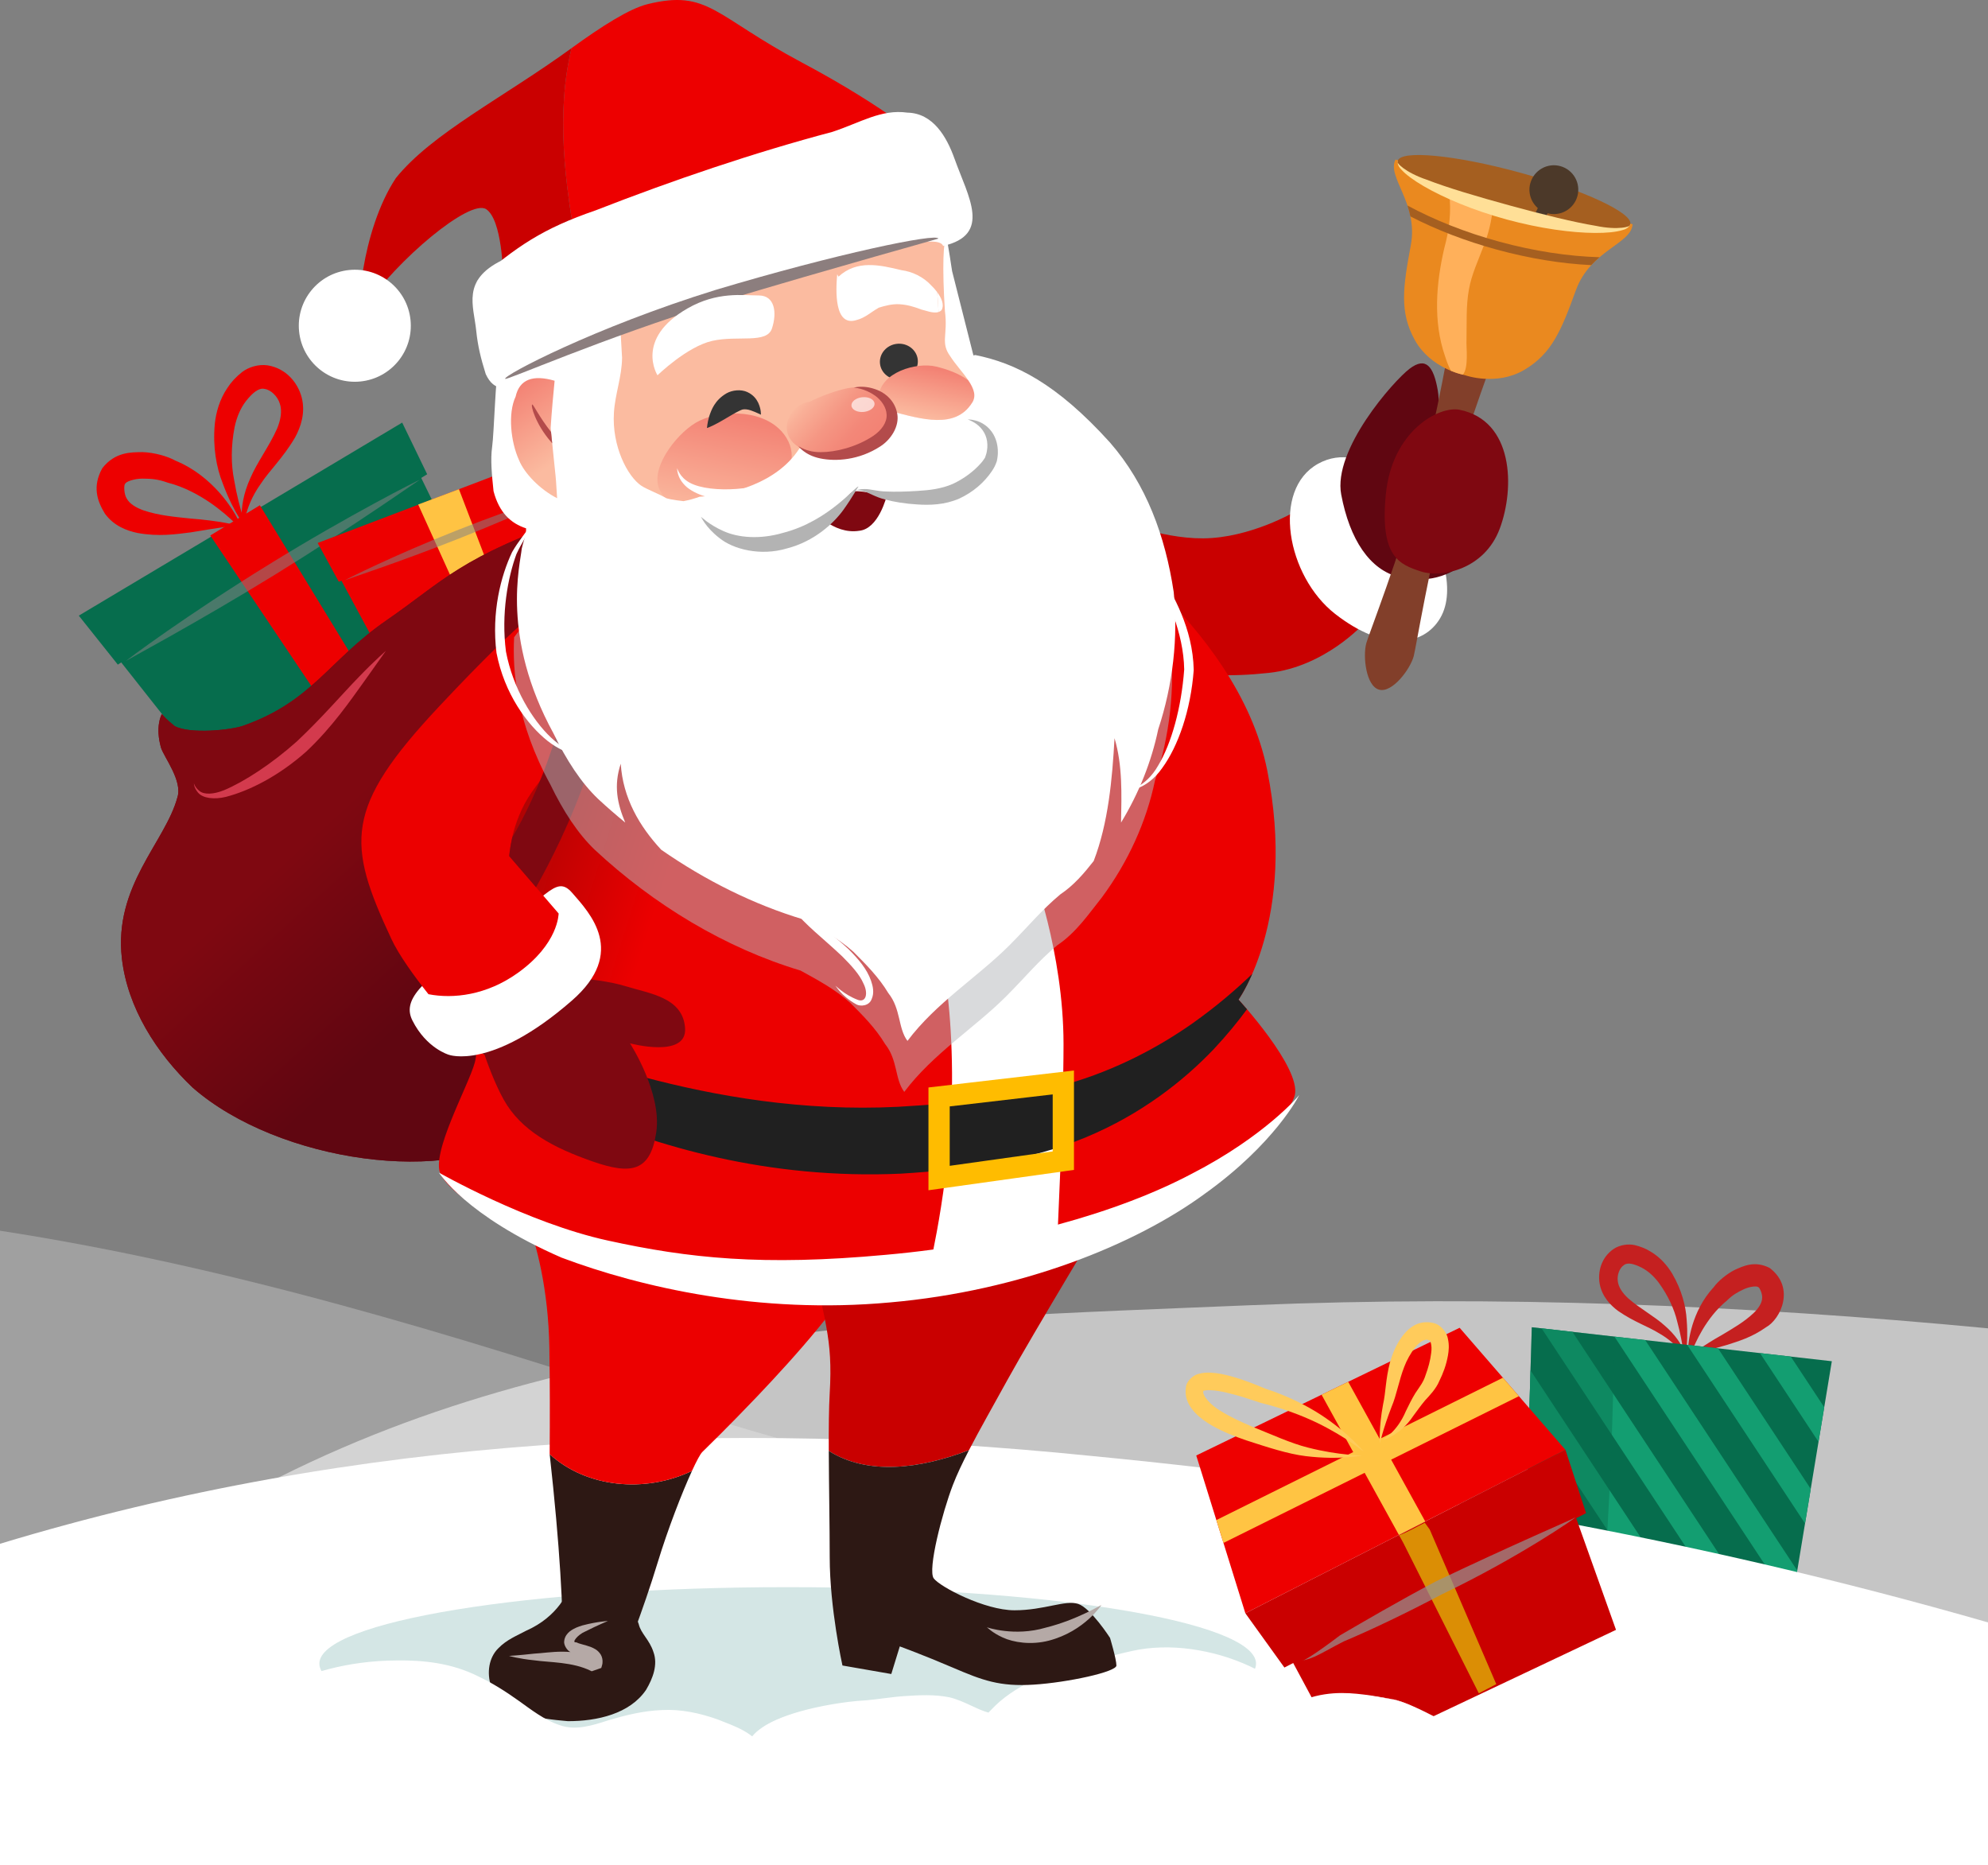 <?xml version="1.0" encoding="UTF-8"?><svg xmlns="http://www.w3.org/2000/svg" xmlns:xlink="http://www.w3.org/1999/xlink" viewBox="0 0 1200 1125.78"><rect x="0" y="0" width="1200" height="1125.78" fill="#808080" stroke="none"/><defs><linearGradient id="linear-gradient" x1="234.05" y1="462.07" x2="316.05" y2="552.07" gradientUnits="userSpaceOnUse"><stop offset="0" stop-color="#7f0811"/><stop offset="1" stop-color="#600611"/></linearGradient><linearGradient id="linear-gradient-2" x1="292.26" y1="515.02" x2="396.1" y2="547.71" gradientUnits="userSpaceOnUse"><stop offset="0" stop-color="#a70404"/><stop offset="1" stop-color="#ec0000"/></linearGradient><linearGradient id="New_Gradient_Swatch_2" x1="815.56" y1="44.25" x2="834.11" y2="-16.7" gradientTransform="translate(-384.67 353.76) rotate(-5.88)" gradientUnits="userSpaceOnUse"><stop offset="0" stop-color="#fbbba0"/><stop offset="1" stop-color="#f38274"/></linearGradient><linearGradient id="New_Gradient_Swatch_2-2" x1="946.72" y1="-4.1" x2="955.76" y2="-33.8" xlink:href="#New_Gradient_Swatch_2"/><linearGradient id="New_Gradient_Swatch_2-3" x1="944.41" y1="18" x2="958.27" y2="-27.55" xlink:href="#New_Gradient_Swatch_2"/><linearGradient id="linear-gradient-3" x1="873.46" y1="-35.11" x2="913.1" y2="8.31" gradientTransform="translate(-384.67 353.76) rotate(-5.88)" gradientUnits="userSpaceOnUse"><stop offset=".17" stop-color="#fbbba0"/><stop offset=".27" stop-color="#f9af97"/><stop offset=".55" stop-color="#f59683"/><stop offset=".8" stop-color="#f38778"/><stop offset="1" stop-color="#f38274"/></linearGradient><linearGradient id="New_Gradient_Swatch_2-4" x1="727.83" y1="-2.71" x2="703.72" y2="-47.91" xlink:href="#New_Gradient_Swatch_2"/></defs><g isolation="isolate"><g id="Layer_1"><path d="M1081.59,1058.69c-13.85-7.08-27.85-13.6-42.12-19.22,13.5,7.81,26.21,16.08,42.12,19.22Z" fill="#8ad0ce"/><path d="M1092.97,1063.74c-1,0-3-4-4-4-2.54-.22-4.99-.58-7.38-1.05,9.65,4.93,19.22,10.14,28.74,15.49-.12-.15-.25-.29-.37-.43-4-5-11-7-17-10Z" fill="#8ad0ce"/><path d="M1110.33,1074.18c-9.53-5.35-19.1-10.56-28.74-15.49-15.91-3.14-28.61-11.41-42.12-19.22-18.96-7.46-38.39-13.32-58.51-16.73,20.12,3.41,39.54,9.27,58.51,16.73-2.79-1.61-5.61-3.21-8.51-4.73-7-3-14-6-22-6v-4c-12.66-2.03-24.8-2.26-36.82-2.64,20.3,7.92,40.56,16.1,60.82,24.64-20.26-8.54-40.52-16.72-60.82-24.64-11.72-.37-23.33-.89-35.18-3.36,11.85,2.47,23.45,2.99,35.18,3.36-62.87-24.51-126.17-46.44-191.18-68.36-124-41-248-64-372-104-135.75-44.43-269.48-85.45-408.97-106.96v383h1192.31c-6.05-5.42-12.82-8.3-18.35-13.04-20.85-14.89-46.63-17.97-63.63-38.57Z" fill="#fff" opacity=".25"/><path d="M1200,1123.64c-18.17-8.71-36.21-18.15-54.03-28.9-11.86-6.93-23.71-13.87-35.63-20.57,17.01,20.6,42.78,23.67,63.63,38.57,5.53,4.74,12.29,7.61,18.35,13.04h7.69v-2.14Z" fill="#8ad0ce"/><path d="M754.97,787.74c-210.71,8.82-429.1,11.89-622.23,123.09.08-.03.16-.06.23-.09-.08.03-.16.06-.23.09-3.93,2.26-7.86,4.56-11.77,6.91-1,0,0,3,0,5,0-2-1-5,0-5,3.91-2.35,7.84-4.65,11.77-6.91-45.79,17.36-89.89,38.33-132.73,61.74v153.21h1200v-324.08c-147.8-14.11-296.26-20.09-445.03-13.96Z" fill="#fff" opacity=".54"/><path d="M1018.79,822.71c.24.07-1.41-8.91,2.82-23.05,2.18-6.96,5.85-15.28,12.9-22.9,2.46-3.41,7.6-7.8,12.57-10.32,5.12-2.3,12.12-5.79,21.12-1.19,15.7,11.93,6.62,30.95-2.2,35.81-8.63,6.13-16.86,8.49-23.61,10.66-13.62,3.77-21.81,6.19-21.79,6.44-.21-.16,6.88-5.8,19.08-12.63,5.88-3.55,13.24-7.68,18.99-13.2,2.82-2.75,4.8-5.85,4.96-8.53.46-2.5-1.54-6.97-2.32-6.94-.67-.83-4.98-.47-8.65,1.22-4.04,1.9-6.79,3.42-10.38,6.98-6.33,5.15-11.06,11.57-14.5,17.29-6.88,11.61-8.82,20.45-9,20.35Z" fill="#c52020"/><path d="M1018.89,821.86c-.23.31-4.2-9.65-17.49-17.2-6.48-4.05-15.12-6.84-24.67-13.45-4.56-3.39-9.67-8.61-11.11-16.27-1.31-7.25.85-16.02,8.45-21.19,3.81-2.48,8.71-3.14,12.7-2.28,3.99,1.01,6.73,2.14,9.7,3.99,5.79,3.45,10.03,8.43,12.96,13.33,5.68,9.72,8.22,19.62,8.68,27.81,1.32,16.2-1.47,25.93-1.46,25.87.01.02-.18-9.94-4.25-24.88-1.75-7.41-5.45-15.59-11.12-23.4-2.82-3.73-6.22-6.98-10.32-9.11-4.52-2.27-8.46-3.35-10.66-1.59-2.6,1.62-4.31,5.92-3.77,9.69.38,3.68,2.96,7.38,6.34,10.46,6.99,6.12,15.82,10.83,21.9,16.34,12.94,11.08,13.81,22.33,14.09,21.88Z" fill="#c52020"/><polygon points="924.63 801.05 920.02 954.31 1080.5 974.32 1105.73 821.56 924.63 801.05" fill="#066d4d"/><path d="M921.32,910.95l31.29,47.42,18.76,2.34-49.3-74.71-.75,24.95ZM1080.96,818.76l-18.6-2.11,35.34,53.55,3.45-20.86-20.18-30.58ZM930.55,801.72l110.66,167.7,18.76,2.34-110.82-167.94-18.6-2.11ZM923.09,852.03l73.82,111.87,18.75,2.34-91.82-139.15-.75,24.95ZM974.49,806.69l106.94,162.06,3.45-20.86-91.78-139.09-18.6-2.11ZM1018.42,811.67l71.14,107.8,3.45-20.86-55.98-84.83-18.6-2.11Z" fill="#139e71"/><g mix-blend-mode="multiply" opacity=".43"><path d="M924.63,801.05l-4.61,153.26,47.81,5.96c3.64-51.02,6.12-102.18,6.35-153.61l-49.55-5.61Z" fill="#066d4d"/></g><path d="M658.97,878.74c-222.52-22.55-443.12-12.41-658.97,52.99v194.05h1200v-146.59c-175.87-50.61-357.06-82.73-541.03-100.45Z" fill="#fff"/><path d="M446.97,1064.74c-2-30,34-52,58-62,10-4,22-8,32-10,14-6,30-4,46-6,16-4,32,2,50,6,14,2,28,4,42,10,26,10,62,18,80,44-8,4-20,2-28,2-14,0-28,2-42,2-34,4-68,10-104,12-24,2-48,4-74,4-10,0-18,0-28-2-10,0-22,2-32,0l4-4-4,4Z" fill="#fff"/><path d="M450.97,1060.74s-.41.42-1.22,1.24c-.4.41-.9.92-1.5,1.53-.5.66-1.96,1.42-.12,1.34,4.41.78,11.04.78,19.52.15,8.55-1.6,18.9,1.07,30.89,1.2,12.07.05,25.82-.27,40.98-1.2,30.32-2.2,66.49-4.51,106.25-10.39,19.78-3.02,41.04-5.7,62.82-6.47,10.82-1.1,22.41-.77,33.42-.4,2.75-.08,5.53-.21,8.11-.91,1.36-.2,2.52-.82,3.76-1.26l.23-.09.12-.04c.55-1.96-.6,2.63-.53,2.11l-.32-.41-.64-.83-1.28-1.66c-3.47-4.37-7.51-8.38-12.09-11.77-18.37-13.84-40.69-19.8-61.17-27.38-10.2-4.25-20.2-7.32-30.59-9.08-10.31-1.51-20.75-3.36-30.32-6.16-9.69-2.41-19.34-4.38-28.62-3.35-9.32,1.93-18.82,1.77-27.65,2.28-9,.31-17.18,1.7-25.16,4.74-8.08,1.64-15.64,4.15-22.82,6.56-28.54,10.12-49.17,25.37-58.61,39.49-9.61,14.44-6.94,25.11-7.47,24.78.54.33-2.37-10.3,7.08-25.04,9.29-14.41,29.84-30.08,58.49-40.64,7.2-2.51,14.77-5.13,22.96-6.89,7.51-3.02,16.52-4.7,25.41-5.05,8.98-.61,18.14-.51,27.51-2.53,9.77-1.15,19.72.83,29.48,3.18,9.81,2.77,19.66,4.44,30.21,5.93,10.41,1.68,21.08,4.92,31.1,9.07,20.34,7.47,42.94,13.38,62,27.7,4.74,3.52,8.98,7.71,12.62,12.3l1.34,1.75.67.87.33.44c.18-.43-1.04,4.2-.6,2.26l-.13.05-.27.11c-1.44.53-2.85,1.23-4.33,1.45-2.93.77-5.87.89-8.76.98-11.56-.39-22.27-.74-33.29.3-22.02.71-42.63,3.22-62.67,6.12-39.9,5.61-76.15,7.55-106.51,9.38-15.21.75-28.99.88-41.08.65-12.21-.32-22.29-3.14-30.84-1.68-8.49.49-15.15.38-19.57-.49-1.83.08-.47-1.03.09-1.52.61-.6,1.12-1.1,1.53-1.5.82-.8,1.24-1.22,1.24-1.22Z" fill="#fff"/><path d="M758.17,1004.07c0,25.49-126.57,46.15-282.7,46.15s-282.7-20.67-282.7-46.15,126.57-46.16,282.7-46.16,282.7,20.66,282.7,46.16Z" fill="#62a5a2" opacity=".27"/><path d="M450.97,1058.74c-4-24,60-32,74-32,14-2,32-4,46-2,10,2,18,8,26,10,22-24,52-28,82-36s66,0,92,18c10,8,14,20,2,30-18,16-50,14-72,16-56,2-112,0-168,0-38,0-78-2-116-6l34,2Z" fill="#fff"/><path d="M416.97,1056.74c0-.36,41.41,5.02,108.68,5.15,33.63-.13,73.7.47,118.15.45,22.22-.14,45.57-.17,69.67-1.85,12.06-.66,24.38-1.21,36.33-4.15,11.29-2.93,24.7-8.77,28.64-20.05,1.51-5.68-1.35-11.65-5.6-15.84-4.1-4.13-10.06-7.12-15.35-10.01-10.96-5.67-22.66-9.54-34.43-11.6-11.75-2.12-23.67-2.41-34.99-.59-11.18,2.03-22.37,5.37-33.1,7.85-21.4,5.22-41.67,13.03-55.3,27.37l-1.29,1.29-.64.65c-2.27.57-1.15,0-1.89.05-1.21-.37-2.42-.73-3.55-1.23-2.32-.88-4.49-1.97-6.65-2.98-4.3-2.06-8.51-4-12.86-5.12-8.73-1.86-17.72-1.47-26.02-1.03-8.4.42-16.21,1.77-23.88,2.32-7.52.31-14.62,1.22-21.2,2.26-13.15,2.13-24.33,5.08-32.97,8.76-8.61,3.62-14.63,8.41-16.66,12.99-2.13,4.56-.85,7.41-1.1,7.33.26.07-1.09-2.74.98-7.39,1.97-4.66,7.98-9.59,16.59-13.36,8.63-3.83,19.82-6.95,33-9.27,6.6-1.13,13.69-2.14,21.31-2.54,7.41-.62,15.43-2.08,23.83-2.59,8.42-.52,17.29-1.06,26.56.8,4.56,1.13,8.92,3.1,13.24,5.11,2.17.99,4.32,2.05,6.55,2.87,1.1.48,2.24.79,3.37,1.13-.16.21,1.57-.09-.15.52l.65-.67,1.31-1.34c13.86-14.85,34.67-23.01,56.13-28.38,10.91-2.59,21.6-5.88,33.3-8.09,11.65-1.92,23.87-1.67,35.92.46,12.06,2.08,24.04,6,35.29,11.79,5.59,3.09,11.2,5.72,16.13,10.55,4.63,4.54,8.23,11.57,6.37,18.68-5.07,13.71-19.03,18.87-30.83,22.18-12.37,3.02-24.84,3.52-36.9,4.14-24.19,1.6-47.58,1.51-69.82,1.51-44.5-.26-84.52-1.24-118.16-1.48-67.35-.88-108.66-7.02-108.67-6.65Z" fill="#fff"/><polygon points="881.06 801.37 944.95 875.06 751.72 973.66 722.08 878.44 881.06 801.37" fill="#e00"/><polygon points="944.95 875.06 957.39 913.24 775.29 1006.42 751.72 973.66 944.95 875.06" fill="#ca0000"/><polygon points="769.94 983.86 811.51 1061.26 975.46 983.68 942.36 890.91 769.94 983.86" fill="#ca0000"/><polygon points="738.51 931.22 916.84 842.65 907.19 831.51 734.21 917.42 738.51 931.22" fill="#ffc443"/><polygon points="844.4 926.37 860.3 918.25 813.81 833.98 797.73 841.77 844.4 926.37" fill="#ffc443"/><path d="M846.95,930.92l.33.66-.18-.32,45.55,90.71,10.54-5.51-39.96-92.84-.15-.34-.18-.32-2.85-3.92c-5.4,2.62-9.97,5.47-15.53,7.53l2.58,4.68-.15-.34Z" fill="#db8e05"/><polygon points="846.95 930.92 847.1 931.25 847.28 931.58 846.95 930.92" fill="#ffc443"/><g mix-blend-mode="multiply" opacity=".7"><path d="M950.95,915.81c.28.25-34.42,24.31-80.77,46.5-22.21,11.79-44.09,22.07-59.2,28.41-7.34,3.74-13.32,7.36-17.7,9.23-4.41,1.94-7.09,2.16-7.05,2.24.41.49,8.95-4.78,22.61-15.19,15-8.72,34.33-20.07,57.5-32.37,46.41-22.22,84.67-38.45,84.61-38.82Z" fill="#949494"/></g><path d="M823.33,876.16c-.12.23-9.99-8.54-28.48-17.52-9.39-4.48-20.29-8.62-33.99-12-6.61-2.21-13.24-4.45-20.22-6.06-3.44-.81-7.01-1.48-10.2-1.55-1.59-.08-3.02.12-3.87.36-.59.59-.31-.25-.21.05-.82,2.88,4.72,8.88,10.53,12.17,5.89,3.69,12.34,6.6,18.55,9.25,12.69,5.15,23.91,10.24,33.74,12.73,19.83,5.08,33.13,4.64,33.03,4.99.01-.39-12.82,2.84-34.08.25-10.73-1.31-22.73-5.27-35.9-9.53-6.64-2.29-13.62-4.91-20.62-8.91-3.49-2.02-7.01-4.38-10.26-7.77-3.08-3.41-6.51-8.17-5.52-15.14.21-3.98,4.45-7.4,7.3-8.19,2.93-.87,5.43-.94,7.7-.83,4.56.23,8.5,1.16,12.31,2.2,7.57,2.06,14.52,4.88,20.8,7.51,12.83,4.12,24.77,10.09,33.52,15.82,17.85,11.74,25.69,22.41,25.85,22.18Z" fill="#ffcb5b"/><path d="M834.46,869.07c-.13-.07,8.62-4.21,14.19-17.48,1.59-3.22,3.31-6.89,5.67-10.73,2.84-4.29,4.85-6.59,6.22-11.01,1.55-4.14,2.83-8.78,3.35-13.26.71-4.83-.61-8.22-1.48-7.76-4.91-2.06-11.91,8.4-14.8,16.16-3.1,7.91-4.71,17.37-7.57,23.95-5.24,13.52-7.12,22.24-7.14,22.29,0,.08-.75-9.22,1.96-23.64,1.65-7.24,1.47-15.17,4.21-25.53,1.49-4.92,3.42-10.02,6.95-14.98,1.79-2.45,3.96-4.95,7.21-6.9,3.39-2.05,7.69-2.75,11.89-1.71,4.85,1,8.45,6.1,8.91,9.72.81,3.77.49,6.93,0,9.84-1.03,5.83-2.94,10.83-5.22,15.45-1.93,4.74-6.25,9.19-8.55,11.66-2.6,3.09-4.85,6.3-7.05,9.25-8.6,12.92-19.18,14.74-18.75,14.68Z" fill="#ffcb5b"/><path d="M840.25,1025.51c-12.82-2.09-25.64-4.19-39.08-2.47-31.78,6.55-51.98,24.12-72.19,40.39l103.73,11.72,63.83-23.49c-12.5-3.34-43.47-24.06-56.29-26.15Z" fill="#fff"/><path d="M840.25,1025.51s5.03.72,13.29,4.55c8.32,3.6,19.78,10.09,34.31,17.01,1.83.82,3.71,1.66,5.65,2.37.96.41,1.96.65,2.95.97l.37.11c-.07-1.99.16,2.73.11,2.25l-.05.02-.09.04-.19.07-.76.29-1.54.59c-4.12,1.58-8.41,3.23-12.85,4.93-8.88,3.4-18.38,7.01-28.39,10.8-5,1.89-10.13,3.83-15.37,5.8l-3.95,1.48c-3.09.41-3.29-.14-5.08-.17l-8.6-.92c-11.57-1.25-23.55-2.57-35.82-3.96-12.27-1.39-24.24-2.77-35.8-4.13-5.78-.68-11.46-1.36-17.02-2.02l-2.08-.25-.52-.06c.82,2.91-1.2-3.97-.96-3.28l.05-.04.1-.08.2-.16.81-.65,3.23-2.57,6.38-5.04c16.73-13.43,33.9-23.39,49.61-28.01,15.57-5.54,29.39-3.4,38.16-2.32,8.96,1.37,13.85,2.43,13.85,2.4,0,.03-4.95-.77-13.93-1.76-8.94-.69-22.28-2.3-37.44,3.63-15.29,5.04-31.72,15.14-48.09,28.77l-6.28,5.13-3.2,2.62-.8.66-.2.17-.1.08-.05.04c.17.73-1.8-6.15-.93-3.23l.52.05,2.08.22c5.57.59,11.25,1.2,17.04,1.82,11.57,1.25,23.55,2.57,35.82,3.96,12.27,1.39,24.24,2.77,35.8,4.13l8.59,1.02c1.02.14,3.71.41,3.35.43l3.97-1.43c5.27-1.9,10.43-3.75,15.46-5.55,10.07-3.6,19.65-7.01,28.62-10.18,4.48-1.59,8.82-3.12,12.98-4.58l1.55-.55.77-.27.19-.07.1-.03.05-.02c0-.49.21,4.21.1,2.21l-.4-.13c-1.06-.37-2.14-.68-3.12-1.13-2.01-.8-3.89-1.72-5.72-2.61-14.46-7.46-25.56-14.34-33.7-18.28-8.05-4.16-13.02-5.13-13.01-5.13Z" fill="#fff"/></g><g id="Layer_2"><polygon points="52.77 373.98 153.6 501.62 310.87 404.51 241.18 261.62 52.77 373.98" fill="#066d4d"/><path d="M257.85,286.23l-15.08-31.18-195.21,116.51,23.56,29.56c61.29-39.61,124.63-76.29,186.73-114.89Z" fill="#066d4d"/><polygon points="243.37 446.64 219.4 460.93 126.93 323.18 156.86 304.94 243.37 446.64" fill="#ed0000"/><g mix-blend-mode="multiply" opacity=".54"><path d="M253.4,289.54c-.11-.15-38.21,26.92-87.16,57.14-48.99,30.15-90.36,51.93-90.15,52.28-.24-.32,37.37-28.21,86.39-58.38,48.98-30.24,90.84-51.21,90.92-51.04Z" fill="#838383"/></g><path d="M147.27,321.35c-.15.21-6.94-8.71-20.73-18.18-6.86-4.63-15.52-9.38-25.32-11.87-5.9-2.13-9.79-2.41-15.31-2.43-5,.01-10.03,1.86-10.35,3.14-.89.38-.81,6.44,1.02,9.01,1.58,2.93,5.42,5.37,10.03,7,9.35,3.21,19.77,4.01,28.24,4.93,17.28,1.31,28.2,3.95,28.04,4.24-.11-.29-10.58,1.26-27.86,4.13-8.73,1.08-19.2,2.72-32.1.33-6.24-1.33-14.17-4.11-19.64-11.7-4.66-7.6-7.65-16.37-1.52-27.4,7.72-9.87,17.4-9.6,24.36-9.68,6.91.23,14.97,2.48,19.52,5.04,11.91,4.89,20.36,12.32,26.45,19.01,12.12,13.7,14.96,24.65,15.19,24.44Z" fill="#ed0000"/><path d="M146.72,320.44c.55.36-4.33-12.74,4.43-31.94,3.97-9.36,11.44-19.26,16.1-29.79,2.19-5.22,3.15-10.73,1.67-15.06-1.36-4.51-5.52-8.46-9.29-8.93-3.39-.83-7.26,2.43-11.15,7.34-3.5,4.54-5.63,9.96-6.85,15.62-2.3,11.73-2.19,22.85-.29,32.1,3.23,18.92,8.2,30.21,8.2,30.18.05.06-8.16-9.43-15.13-28.32-3.75-9.45-6.07-21.9-4.75-35.79.74-7.04,2.92-14.84,7.62-21.74,2.37-3.63,4.86-6.33,8.82-9.55,4.04-3.04,9.89-4.86,15.47-4.06,11.24,1.85,18.24,10.58,20.55,19.41,2.38,9.36-.63,17.89-4,24.08-7.28,12.41-15.54,20.05-20.71,27.98-11,15.41-10.27,28.69-10.69,28.45Z" fill="#ed0000"/><polygon points="195.09 330.03 249.49 431 370.58 382.8 339.67 275.05 195.09 330.03" fill="#ed0000"/><path d="M348.23,294.18l-6.66-23.5-149.81,57.03,12.74,23.41c47.4-20.01,95.88-37.74,143.72-56.95Z" fill="#ed0000"/><polygon points="300.54 410.68 318.44 403.55 277.03 295.23 252.42 304.5 300.54 410.68" fill="#ffc343"/><g mix-blend-mode="multiply" opacity=".54"><path d="M344.74,295.94c-.06-.12-29.83,14.02-67.52,29.02-37.71,14.95-69.1,25.01-69,25.28-.12-.25,29.4-15.02,67.13-29.98,37.71-15.01,69.35-24.45,69.39-24.32Z" fill="#838383"/></g><path d="M397.23,329.24c-2.25-9-5.52-16.55-9.61-22.87-10.7,2.27-28.98-.52-38.77,4.89-71.7,25.12-80.66,39.06-115.5,63.09-34.95,24.11-44.62,48.8-86.42,63.63-7.29,2.59-31.96,5.26-41.46.26-2-1.75-4.25-3.25-7.75-7.25-.59.89-4,8-.54,20.26,1.79,5.74,13.18,20.1,9.88,30.07-7.34,27.07-38.55,53.27-33.47,97.27,3.41,29.53,20.75,56.96,42.75,77.86,52.05,45.44,156.91,59.21,198.15,27.03,23.75-19.72,15.18-44.19,29.08-70.45,16.76-33.24-1.77-82.82,12.94-115.64,24.11-49.65,54.35-111.19,40.73-168.15Z" fill="#7f0811"/><path d="M397.23,329.24c-2.25-9-5.52-16.55-9.61-22.87-10.7,2.27-28.98-.52-38.77,4.89-71.7,25.12-80.66,39.06-115.5,63.09-34.95,24.11-44.62,48.8-86.42,63.63-7.29,2.59-31.96,5.26-41.46.26-2-1.75-4.25-3.25-7.75-7.25-.59.89-4,8-.54,20.26,1.79,5.74,13.18,20.1,9.88,30.07-7.34,27.07-38.55,53.27-33.47,97.27,3.41,29.53,20.75,56.96,42.75,77.86,52.05,45.44,156.91,59.21,198.15,27.03,23.75-19.72,15.18-44.19,29.08-70.45,16.76-33.24-1.77-82.82,12.94-115.64,24.11-49.65,54.35-111.19,40.73-168.15Z" fill="url(#linear-gradient)"/><path d="M232.97,392.74s-5.05,7.07-13.12,18.47c-8.16,11.29-19.09,27.45-35.04,42.44-16.62,14.72-34.24,23.61-48.43,27.29-6.99,1.72-13.97.9-16.84-2.56-2.74-3.26-2.39-5.74-2.58-5.64.13-.14.53,2.39,3.46,4.67,2.94,2.33,8.58,2.01,14.77-.47,12.23-5.13,28.77-15.89,43.96-29.43,15.15-14.22,27.68-28.93,37.49-38.96,9.73-10.13,16.38-15.77,16.34-15.81Z" fill="#d33a4d"/><path d="M671.35,312.83s28.4,12.25,54.85,12.09c28.58-.17,55.59-16.18,55.59-16.18l41.53,67.53s-23.42,26.15-57.32,29.83c-46.6,5.06-74.14-3.57-99.08-22.5-27.95-21.21,4.43-70.78,4.43-70.78Z" fill="#c90000"/><path d="M851.87,300.48s-27.98-36.25-56.25-20.59c-28.26,15.67-18.94,67.82,10.32,90.65,29.26,22.82,53.39,19.56,63.41,2.49,10.03-17.07,1.11-46.14-17.49-72.55Z" fill="#fff"/><path d="M864.21,267.11s6.18-17.16,3.64-31.65c-2.54-14.49-7.2-20.37-17-12.91-9.8,7.46-46.38,48.89-41.26,75.95,5.12,27.05,17.17,45.61,35.34,49.9,18.17,4.28,34.67-2.05,43.6-13.38,8.93-11.33.96-79.8-7.71-79.05-8.67.75-16.62,11.14-16.62,11.14Z" fill="#600611"/><path d="M824.72,388.23c-2.16,7.91-.17,25.85,7.74,28.01,7.91,2.16,18.73-12.28,20.89-20.19,1.23-4.51,10-57.68,20.96-97.83,10.96-40.16,30.41-90.42,31.63-94.92,2.16-7.91-2.5-16.06-10.41-18.22-7.91-2.16-16.07,2.5-18.23,10.41-1.23,4.51-9.82,56.98-20.96,97.83-11.15,40.86-30.41,90.42-31.63,94.92Z" fill="#823f2a"/><path d="M851.6,147.95c-4.7,25.31-6.99,40.38,2.46,57.35,9.44,16.98,28.88,20.8,28.88,20.8l1.63.44s18.68,6.57,35.43-3.25c16.76-9.83,22.45-23.96,31.25-48.15,8.8-24.19,33.5-27.89,34.2-39.78l-143.1-39.05c-5.43,10.6,13.96,26.33,9.25,51.64Z" fill="#ea891f"/><path d="M843.72,97.06c1.82-6.68,34.72-3.53,73.48,7.05,38.77,10.58,68.71,24.57,66.88,31.25-1.83,6.68-34.72,3.52-73.49-7.05-38.76-10.58-68.71-24.57-66.88-31.25Z" fill="#a55f20"/><path d="M923.73,110.6c2.15-7.85,10.25-12.48,18.1-10.34,7.85,2.14,12.48,10.25,10.34,18.1-2.14,7.85-10.25,12.48-18.11,10.34-7.85-2.14-12.48-10.25-10.34-18.1Z" fill="#4c3929"/><path d="M886.68,174.66c1.61-9.09,5.65-17.53,8.88-26.18,3.05-7.7,4.78-15.28,5.57-22.87-9.66-2.88-18.6-5.93-26.41-8.97,0,.05.02.1.02.15,1.39,10.78.15,21.71-2.94,33-4.92,21.19-6.83,44.08.43,65.13.51,1.53,1.79,5.76,3.65,8.91,4.13,1.7,7.06,2.28,7.06,2.28l.08.02c3.67-4.3,1.93-16.76,2.19-20.67.22-10.34-.36-20.9,1.47-30.8Z" fill="#ffb05a"/><path d="M903.62,150.68c19.49,5.32,38.86,8.45,56.92,9.34,1.61-1.74,3.29-3.32,4.98-4.77-18.61-.54-39.3-3.6-60.59-9.41-20.61-5.62-39.41-13.19-55.39-21.82.7,2.1,1.33,4.3,1.8,6.6,15.65,8.07,33.39,14.91,52.27,20.06Z" fill="#a55f20"/><path d="M932,133.54l7.21-16.11-6.1-2.73-7.77,17.35c2.25.53,4.48,1.03,6.66,1.5Z" fill="#4c3929"/><path d="M843.72,97.06c-1.62.85,4.57,7.04,17.51,11.41,12.61,4.89,30.58,10.22,50.51,15.66,19.94,5.43,38.12,9.96,51.46,12.16,13.37,2.8,21.85.61,20.88-.94.12-.12-.65,2.58-4.77,3.53-3.8,1.17-9.5,1.75-16.47,1.71-13.93-.07-33.03-2.58-53.39-8.12-20.35-5.56-38.07-13.1-50.11-20.12-6.01-3.51-10.63-6.9-13.31-9.84-3.06-2.92-2.36-5.63-2.31-5.47Z" fill="#ffdf97"/><path d="M881.04,247.32c-12.25-2.47-40.69,12.49-44.5,50.86-3.81,38.38,8.59,42.52,21,46.67,12.4,4.15,38.49-1,47.74-25.78,9.25-24.78,8.3-65.2-24.24-71.75Z" fill="#7f0811"/><path d="M331.8,877.67c6.23,56.38,8.15,92.91,8.15,123.68,0,22.39,36.53,0,36.53,0,0,0,11.54-28.84,20.51-58.33,6.15-20.19,14.69-42.18,20.71-55.28-28.27,13.55-63.67,10.2-85.9-10.08Z" fill="#2d1814"/><path d="M303.41,705.23s27,37.54,28.2,108.32c.35,20.95.32,42.89.18,64.12,22.23,20.27,57.64,23.62,85.9,10.08,2.77-6.03,5-10.17,6.21-11.38,1.59-1.59,15.76-15.32,32.79-33.2.18-.47.37-.94.54-1.41-.18.48-.36.94-.54,1.41,24.05-25.25,53.82-58.81,62.08-78.33,14.1-33.33-215.36-59.61-215.36-59.61Z" fill="#ec0000"/><path d="M584.9,875.24c6.55-12.67,14.83-27.14,23.6-43.1,14.1-25.64,62.82-106.4,62.82-106.4l-183.32,23.07c9.41,49.13,14.86,57.6,12.82,92.3-.5,8.56-.61,20.9-.56,34.58,23.51,14.83,54.81,10.92,84.63-.45Z" fill="#c90000"/><path d="M670.04,988.53s-11.54-17.95-19.23-20.51c-7.69-2.56-20.51,3.85-38.46,3.85s-44.86-14.1-48.71-19.23c-3.85-5.13,5.13-39.74,11.54-56.4,2.42-6.29,5.75-13.31,9.72-21-29.82,11.37-61.12,15.28-84.63.45.08,21.12.56,45.46.56,64.13,0,30.77,7.69,65.38,7.69,65.38l29.48,5.13,5.13-16.66s14.1,5.13,32.05,12.82c17.95,7.69,28.2,11.54,48.71,10.26,20.51-1.28,50-7.69,50-11.54s-3.85-16.67-3.85-16.67Z" fill="#2d1814"/><path d="M747.6,603.31s35.25-48.71,17.31-138.45c-17.95-89.73-121.14-153.83-121.14-153.83l-304.08,35.51c-13.83,17.73-27.63,35.4-40.85,53.47-5.68,60.72-14.82,157.54-16.56,170.61-2.88,21.58,8.73,54.52,4.31,70.7-3.85,14.1-26.81,55.01-20.61,67.42,8,16,70.78,65.07,251.53,66.35,180.75,1.28,260.23-97.43,264.07-114.09s-33.97-57.69-33.97-57.69Z" fill="#ec0000"/><ellipse cx="380.33" cy="542.74" rx="109.6" ry="112.49" fill="url(#linear-gradient-2)"/><path d="M559.29,549.41s14.86,24.3,15.38,98.07c.42,59.09-13.58,117.35-13.58,117.35l77.03-15.44s3.85-77.48,3.85-119.22c0-55.76-19.23-105.76-19.23-105.76l-63.46,25Z" fill="#fff"/><path d="M747.6,603.31s3.81-5.29,8.28-15.53c-9.18,8.89-21.25,19.37-36.35,30.07-19.98,13.99-45.43,27.76-75.3,36.37-29.23,8.65-65.16,11.54-102.13,13.78-114.8,5.79-211.42-37.25-250.14-49.25.22,2.35-5.02,12.02-5,14,12.17,7.68,36.96,27.53,61,38,47.09,20.63,115.41,41.29,195.96,37.59,39.88-2.46,77.93-7.9,111.79-22.04,33.29-13.88,58.89-34.12,77.02-53.18,7.88-8.41,14.47-16.49,19.97-23.99-3.07-3.59-5.11-5.81-5.11-5.81Z" fill="#202020"/><path d="M784.13,661c.34-.27-14.6,29.34-57.21,59.71-41.84,30.61-110.61,58.38-189.54,65.34-79.34,7.31-150.73-9.09-198.44-27.03-57.98-25.29-74.04-51.38-73.98-51.29-.04-.05,53.17,30.37,102,41,48.71,10.67,93.25,15.48,167.83,8.59,74.74-6.66,140.89-25.77,184.57-48.9,44.16-22.69,65.04-47.47,64.76-47.43Z" fill="#fff"/><path d="M394.48,997.2c-2.38-7.57-7.63-11.24-8.94-17.01-8.09-21.71-8.45-36.73-9.05-36.52.14-.02.19.7.26,2.03-.09-.68-.17-1.34-.26-2.03l-32.69,15.38c-.34.68-.68,1.34-1.02,1.99.43-1.07.69-1.78.86-1.98-1.05.95-5.88,16.33-26.39,25.31-5.05,2.77-11.31,5.08-16.58,10.55-5.54,5.55-6.99,14.65-4.22,22.81,8.19,17.11,28.71,19.52,46.34,21.06,17.72.04,37.42-4.45,47.19-18.9,4.12-6.93,7.2-15.14,4.51-22.68Z" fill="#2d1814"/><path d="M343.63,959.06c.07-.06.12-.07.16-.01-.04-.07-.09-.06-.16.01Z" fill="#2d1814"/><path d="M640.95,694.15l-74.99,10.49,7.31,6.36v-48.95l-5.67,6.37,74.99-8.74-7.16-6.37v47.2l5.53-6.36ZM641.1,646.93l-74.99,8.74-5.67.66v62.04l7.31-1.02,74.99-10.49,5.53-.77v-59.99l-7.16.83Z" fill="#ffbc00"/><path d="M664.91,968.66c.12-.5-9.87,15.8-31.84,21.54-10.77,2.76-21.3,1.08-27.8-1.91-6.59-2.98-9.52-6.31-9.59-6.17.04.03,16.62,5.79,35.44.25,18.9-4.67,33.68-13.89,33.79-13.71Z" fill="#b5a9a6"/><path d="M366.87,978.27c.12.16-5.6,2.32-13.78,6.49-4.24,1.76-8.41,6.83-5.35,6.43,1.87.93,5.19,1.49,8.82,2.8,1.79.78,4.19,1.65,6.07,4.62.88,1.46,1.21,3.35,1.05,4.86,0,.87-.25,1.39-.41,2.08l-.29.97-.04.12v.03c5.13-1.78-7.02,2.46-5.77,2.02l-.03-.02-.13-.06-.26-.13c-11.14-5.54-25.02-5.07-34.24-6.41-9.51-.95-15.27-2.67-15.24-2.66.02-.01,5.88-.32,15.26-1.38,9.24-.44,22.86-3.8,38.1,3.36l.34.17.17.09.04.02c1.26-.43-10.88,3.8-5.74,2h0s0-.05,0-.05l.08-.32c.04-.18.22-.48.14-.52.02-.26.04-.18.03-.23.06-.08-.82-.88-2.09-1.43-2.65-1.25-5.89-1.92-9.44-4.15-1.66-.68-4.14-4.23-3.57-6.73.34-2.66,1.89-4.4,3.21-5.52,2.76-2.14,5.39-2.96,7.75-3.71,9.49-2.49,15.31-2.55,15.32-2.76Z" fill="#b5a9a6"/><path d="M338.16,549.41l-.21-.22c-.05.26-.1.51-.16.76l.36-.54Z" fill="#ec0000"/><path d="M327.12,589.14s31.87.37,50.32,6.03c14.97,4.59,34.8,6.83,36.09,25.34,1.29,18.51-33.27,9.17-33.27,9.17,0,0,19.44,29.9,15.87,53.75-3.57,23.84-15.21,25.66-38.51,17.52-23.3-8.15-43.13-18.38-53.69-37.49-10.56-19.11-18.36-49.32-18.36-49.32l41.55-25Z" fill="#7f0811"/><path d="M270.86,636.58s-13.46-3.85-21.92-20.68c-5.79-11.53,2.88-23.15,41.97-47.73,39.09-24.58,43.96-41.37,54.5-29.26,10.54,12.12,33.31,35.73-.2,64.98-48.67,42.47-74.35,32.69-74.35,32.69Z" fill="#fff"/><path d="M320.85,478.26c12.48-17.91,32.69-38.46,32.69-38.46l-23.07-74.99s-9.84,2.29-65.38,61.53c-57.69,61.53-55.76,82.68-28.84,140.37,4.45,9.54,13.39,21.99,22.37,33.33,14.9,2.91,35,.68,53.9-12.82,24.68-17.63,24.63-35.64,24.68-35.89l-29.8-34.61s.98-20.55,13.46-38.46Z" fill="#ec0000"/><path d="M323.56,535.49c16.81-29.73,51.65-100.54,44.99-166.69-5.81-2.25-11.61-4.77-17.53-7.14-5.42,71.71-27.99,120.23-41.8,143.7-1.72,8.13-1.82,11.35-1.82,11.35l16.17,18.78Z" fill="#7f0811"/><path d="M483.95,37.69c-52.8-28.07-56.32-44.16-92.96-35.21-11.01,2.69-27.64,13.25-45.97,26.56-9.45,38.4-4.24,81.77,3.59,123.01l211.64-64.81s-23.49-21.48-76.31-49.55Z" fill="#ed0000"/><path d="M345.02,29.04c-41.39,30.05-84.14,51.26-106.04,78.4-21.34,32.13-24.5,86.38-19.31,78.73,19.99-29.47,63.92-66.25,73.73-59.95,9.81,6.3,10.25,39.6,10.25,39.6l44.96-13.77c-7.83-41.24-13.04-84.61-3.59-123.01Z" fill="#ca0000"/><path d="M604.44,247.34c-7.61-38.91-24.16-29.52-26.1-42.12-4.64-30.2-5.97-48.53-6.73-64.94-1.99-.9-3.99-1.81-6-2.87-26.07-10.76-54.89-10.99-82.06-7.56-38.57,4.61-79.58,16.51-111.06,40.23-23.77,17.81-41.56,43.96-39.07,74.42,1.84,24.13,15.59,45.76,33.18,61.23,17.59,15.47,39.86,26.62,61.74,33.97,25.17,8.29,51.79,11.95,77.57,7.38,28.94-4.9,55.56-19.8,75.84-40.45,14.53-14.3,26.86-38.02,22.7-59.3ZM586.64,242.09c-12.11,19.17-39.01,6.57-59.93,2.32,20.92,4.25,47.82,16.84,59.93-2.32,5.55-8.25-7.02-18.48-13.13-28.09-10.43-14.29-4.66-32.81-10.15-48.88,5.49,16.07-.28,34.59,10.15,48.88,6.11,9.61,18.68,19.84,13.13,28.09Z" fill="#fbbba0"/><path d="M553.98,217.09c.61,5.94-4,11.29-10.29,11.94-6.29.65-11.9-3.65-12.51-9.59-.61-5.95,4-11.29,10.3-11.94,6.29-.65,11.89,3.65,12.51,9.59Z" fill="#343434"/><path d="M571.68,140.43c.02.31.03.62.04.92,2.03.93,4.06,1.84,6.11,2.93l-6.16-3.85Z" fill="#fbbba0"/><path d="M471.56,260.13c-12.96-14.03-39.23-12.45-51.7-4.92-12.48,7.52-28.48,28.81-21.22,41.32,19.28,33.21,56.12,3.57,68.59-3.95,12.47-7.53,14.16-21.82,4.34-32.45Z" fill="url(#New_Gradient_Swatch_2)"/><path d="M565.65,176.25c-1.14-1.53-2.35-2.83-3.25-3.7-5.05-5.54-11.77-8.64-18.26-9.49-13.13-3.19-26.89-6.33-38,3.91l-.79-1.43c-.9,9.94-1.83,32.02,11.8,27.58,4.99-1.27,8.48-4.66,13.31-7.43,3.73-1.14,8.08-2.35,12.59-2.06,4.51.29,8.47,1.4,13.13,3.2,2.14.4,7.06,2.56,10.33,1.47-.21-4.02-.38-8.07-.87-12.06Z" fill="#fff"/><path d="M565.65,176.25c.48,3.99.66,8.04.87,12.06.71-.23,1.35-.62,1.86-1.21,1.84-3.29-.29-7.58-2.73-10.85Z" fill="#fff"/><path d="M586.75,243.16c2.79-4.15,1-8.8-2.26-13.62-5.4-3.96-12.52-6.67-19.53-8.32-11.87-2.79-33.53,3.51-34.57,18.2-.16,2.33-.19,4.62-.11,6.83,20.34,4.76,45.01,15.03,56.46-3.09Z" fill="url(#New_Gradient_Swatch_2-2)"/><path d="M584.49,229.53c3.25,4.82,5.05,9.47,2.26,13.62-11.45,18.12-36.12,7.85-56.46,3.09.47,11.79,4.64,21.69,14.14,25.57,11.29,4.61,46.1,8.07,49.17-24.25.73-7.73-3.14-13.66-9.11-18.04Z" fill="url(#New_Gradient_Swatch_2-3)"/><g mix-blend-mode="multiply" opacity=".52"><path d="M545.83,659.01c17.31-23.07,42.3-38.46,61.53-57.69,11.54-11.54,19.23-21.15,30.77-30.77,11.54-7.69,19.23-19.23,26.92-28.84,15.96-21.55,26.94-45.76,32.14-70.69,8.89-26.9,12.17-55.6,9.35-83.06-1.65-10.91-3.98-21.57-7.1-31.87-28.74-28.33-55.67-45.06-55.67-45.06l-304.08,35.51c-9.87,12.65-19.71,25.28-29.35,38.04-1.09,20.2,1.39,51.45,21.82,88.81,7.78,16.13,16.77,29.9,26.97,39.59,35.62,33.14,78.61,59.16,124.07,72.78,10.3,5.68,20.68,11.16,29.95,19.41,7.69,7.69,15.38,15.38,21.15,25,7.69,9.61,5.77,21.15,11.54,28.84Z" fill="#b6b9bc"/></g><path d="M708.46,357.2c-5.08-33.56-16.41-64.85-38.49-90.17-32.38-35.81-57.22-47.92-81.25-52.75l-1.14.22-12.84-50.75c-.1,0-2.6-18.19-3.29-18.79-2.1-1.77-2.77,16.95-1.08,42.7,1.94,14.65-2.88,19.01,3.25,27.4,6.11,9.61,18.68,19.84,13.13,28.09-10.07,15.94-30.38,9.91-48.96,4.99-2.66,3.84-5.39,7.18-7.5,16.26l-47.73,6.23c-13.57,21.14-41.41,28.06-60.25,29.17-3.16,1.15-6.34,2.03-9.72,2.67-6.39-.67-10.31-1.61-10.66-1.9-3.43-2.21-11.46-5.16-14.84-7.43-8.25-5.55-17.81-23.77-16.51-44.12.73-11.46,4.82-21.62,4.91-33.15-.06-.62-1.37-23.28-1.37-23.8l-73.27,30.15c-1.63,3.09-2.66,39.63-3.78,47.42-1.12,7.8-.14,17.29.84,26.79,3.36,12.88,10.38,19.45,19.64,22.44-.03,1.03-.05,2.09-.04,3.18-1,3.21-1.98,6.38-2.58,9.11-.92,9.7-12.73,53.18,19.15,111.45,7.78,16.13,16.77,29.9,26.97,39.59,5.29,4.92,10.76,9.66,16.35,14.25-4.77-11.3-7.11-22.28-2.7-35.51,1.28,20.55,11.16,37.67,24.44,51.93,26.61,18.48,55.74,33.05,85.98,42.11,10.3,5.68,20.68,11.16,29.95,19.41,7.69,7.69,15.38,15.38,21.15,25,7.69,9.61,5.77,21.15,11.54,28.84,17.31-23.07,42.3-38.46,61.53-57.69,11.54-11.54,19.23-21.15,30.77-30.77,8.18-5.46,14.42-12.85,20.11-20.11,8.84-22.97,11.21-49.5,12.58-74.11,4.91,16.37,4.25,34.13,3.94,50.91,10.75-17.69,18.36-36.73,22.42-56.22,8.89-26.9,12.17-55.6,9.35-83.06Z" fill="#fff"/><path d="M511.28,300.13c-3.4,4.18-11.16,8.8-15.62,13.78-.32.39,2.51-.11,2.06.42,6.21,4.44,13.19,7.18,20.83,6.03,11.73-1.09,16.58-20.39,16.9-21.91-4.44-.46-4.52,1.31-8.52-.8-12.1-2-12.29-1.66-15.66,2.47Z" fill="#7f0811"/><path d="M512.22,234.19c-7.53,1.41-16.79,4.97-23.49,8.23-.31.12-.61.26-.91.39,0,0-7.97,3.46,0,0l.27-.32c-13.17,2.63-19.4,20.65-4.55,28.08,11.48,5.86,22.77,5.88,34.6,2.74,10.64-2.38,23.86-10.77,22.55-23.44-.02-.25-.07-.49-.1-.73q-4.94-1.31,0,0c-1.99-14.53-17.23-16.72-28.38-14.94Z" fill="url(#linear-gradient-3)"/><path d="M481.91,269.31c.02-.18,4.84,3.71,13.67,3.58,8.54,0,20.99-2.85,31.48-9.77,5.13-3.47,8.34-8.15,8.13-12.77-.15-4.69-3.32-8.87-6.68-11.32-6.91-5.08-13.3-4.94-13.13-5.17-.12.34,5.85-2.14,15.09,1.9,4.38,2.01,9.78,6.35,11.12,13.89,1.41,7.68-3.83,15.65-10.15,19.73-12.91,8.41-26.92,9.23-36.31,7.3-9.75-2.01-13.26-7.67-13.23-7.37Z" fill="#b34b4b"/><path d="M520.47,239.74c-3.85.39-6.76,2.7-6.51,5.15.25,2.45,3.58,4.11,7.42,3.72,2.68-.28,4.91-1.48,5.92-3.01-.16-.03-.33-.07-.49-.1.16.03.33.07.49.1.44-.67.66-1.4.58-2.14-.25-2.45-3.57-4.11-7.42-3.71Z" fill="#fff" opacity=".65"/><path d="M299.24,234.87l2.1,1.7-2.1-1.7Z" fill="#fff"/><path d="M302.94,157.13c-24.35,12-17.04,27.28-15.48,42.47.98,9.5,2.83,16.84,5.73,26.14,5.02,11.01,13.57,10.28,24.52,3.39q-.2-1.9-2.12-1.7c14.21-12.98,36.9-19.16,53.63-26.64,28.07-10.57,54.63-22.37,85.02-29.33,22.69-6.17,48.99-9.42,73.41-17.69,5.57-2.49,38.93-12.73,41.64-5.33,29.61-6.78,15.08-29.73,6.87-52.67-4.68-13.1-12.88-27.47-28.46-27.79-15.77-2.22-28.26,6-45.18,11.59-47.3,12.55-96.14,29.1-142.85,47.34-31.92,10.97-47.84,21.67-72.81,43.44l16.08-13.2Z" fill="#fff"/><path d="M314.61,290.89c-.92.32-1.89-1.93-1.13-3.62.58-1.43,1.44-1.96,2.44-2.27.92-.33,1.89,1.93,1.13,3.62-.58,1.43-1.45,1.96-2.44,2.27Z" fill="#fff"/><path d="M335.31,286.84c-.98-9.5-1.96-19-2.93-28.5.66-10.49,1.63-20.47,2.4-28.55-13.05-3.77-21.21-.9-23.55,9.61-4.73,10.08-2.97,27.18,2.01,38.19,3.25,8.11,12.73,17.85,23.05,23.11-.35-4.37-.47-8.96-.97-13.87Z" fill="url(#New_Gradient_Swatch_2-4)"/><path d="M566.37,144.02c-.09.2-59.25,16.41-132.22,38.28-72.13,22.33-128.88,47.67-129.23,46.33-1.04-2.09,53.82-30.96,127.12-53.68,72.84-21.85,133.78-34.44,134.33-30.94Z" fill="#8c7e7e"/><path d="M332.62,260.7c-7.03-8.92-10.73-16.68-11.31-16.58-1.23.21,1.88,11.64,10.97,22.19.34.44.69.85,1.04,1.27-.24-2.3-.47-4.59-.71-6.88Z" fill="#b34b4b"/><path d="M396.88,226.51s17.75-17.33,33.08-20.79c15.34-3.46,32.91,1.96,36.02-7.5,3.11-9.46,1.79-19.87-7.93-19.9-9.72-.03-25.1-2.49-43.08,7.84-32.1,18.43-18.09,40.34-18.09,40.34Z" fill="#fff"/><path d="M247.8,193.14c1.91,18.58-11.59,35.18-30.17,37.09-18.57,1.91-35.18-11.6-37.09-30.17-1.91-18.58,11.6-35.18,30.17-37.09,18.58-1.91,35.18,11.6,37.09,30.17Z" fill="#fff"/><path d="M459.32,250.26c0,.08-2.68-1.39-6.16-2.58-1.71-.59-3.63-.82-4.88-.54-1.25.37-1.99.83-3.67,1.66-3.32,1.77-7.93,4.69-11.5,6.59-3.6,1.98-6.38,2.98-6.37,2.95.03-.01.14-2.85,1.32-6.98,1.32-4.01,3.43-9.88,10.5-13.98,3.52-1.99,8.7-2.5,12.45-.8,3.72,1.69,5.61,4.34,6.64,6.45,1.99,4.33,1.57,7.22,1.67,7.21Z" fill="#343434"/><path d="M518.2,293.74c-.26-.11-3.02,5.46-9.11,13.99-6.04,8.36-17.8,19.08-34,23.25-16.02,4.82-32.58.53-40.9-6.3-8.59-6.67-10.98-12.96-11.15-12.77.09-.2,4.71,4.66,13.6,8.6,8.87,4.03,21.96,5.19,35.92,1.12,28.22-7.2,44.67-29.35,45.63-27.89Z" fill="#b3b3b3"/><path d="M584.15,253.14c-.01.07,1.74-.12,4.87.71,3.01.84,7.85,3.12,10.89,8.8,1.49,2.77,2.41,6.25,2.42,10,.04,1.88-.22,3.8-.64,5.75-.99,2.86-1.75,4.04-2.96,5.94-4.6,6.79-11.16,12.59-19.71,16.58-8.79,3.83-17.83,4.03-25.2,3.54-7.36-.43-14.26-1.54-19.64-3.03-5.81-1.45-9.57-4-12.41-4.79-2.87-.88-4.67-.81-4.65-.89,0,.09,1.64-.61,4.89-.6,3.31-.04,7.75,1.41,12.89,1.49,5.51.26,11.72.11,18.95-.35,7.12-.41,14.48-1.27,21.21-4.21,6.71-3.08,12.91-7.77,17.09-12.59.98-1.01,2.12-2.88,2.4-3.21.52-1.38.96-2.75,1.17-4.11.48-2.72.35-5.34-.28-7.65-1.25-4.69-4.55-7.71-7.04-9.29-2.55-1.58-4.29-2.03-4.26-2.09Z" fill="#b3b3b3"/><path d="M483.19,281.39c-.09-.03-3.78,2.95-8.99,8.84-2.72,2.8-6.2,6.44-11.66,8.66-6.19,1.62-11.02,1.83-17.19,2.62-12.64.92-23.93-1.98-30.69-7.43-6.71-5.8-5.71-11.85-6.01-11.51.18-.27,1.29,5.39,7.84,8.85,6.24,3.34,17.28,4.5,28.19,3.66,5.63-.67,12.24-.85,16.09-1.35,4.38-1.16,8.12-3.77,11.31-5.96,6.31-4.72,11.11-6.5,11.09-6.39Z" fill="#fff"/><path d="M470.84,534.66c.09-.08,3.23,5.65,10.55,12.69,7.15,7.24,19.2,14.55,30.98,25.68,5.65,5.71,10.9,11.7,13.38,18.8,1.19,3.43,2.05,7.36.45,11.03-1.52,4.41-6.9,4.64-9.25,3.35-9.77-5.45-12.43-11.6-12.78-11.29.08-.41,4.73,5.14,13.69,8.56,5.04,1.76,6.26-4.12,3.38-9.82-2.48-5.77-7.55-11.09-12.91-16.5-11.05-10.48-22.74-19.37-29.08-27.86-6.53-8.35-8.31-14.71-8.41-14.62Z" fill="#fff"/><path d="M354.18,456.47c.35-.35-10.61.88-23.57-9.24-12.49-9.93-26.17-28.58-30.91-53.17-3.07-24.55,2.59-46.4,9.41-60.85,4.03-7.02,8.34-11.58,10.39-15.41,2.16-3.74,2.54-6.21,2.63-6.18-.1-.04-.09,2.47-1.82,6.58-1.61,4.14-5.49,9.41-8.61,16.28-5.14,14.1-9.25,35.9-6.29,58.79,4.27,22.38,16.13,41.43,27.06,51.76,11.27,10.71,21.98,11.14,21.71,11.45Z" fill="#fff"/><path d="M686.11,324.28c-.06.04,5.95,7.75,14.2,21.28,7.64,13.64,19.68,33.08,20.25,58.84-1.83,24.51-9.44,45.98-18.99,59.09-9.68,13.93-21.76,13.77-21.22,13.64-.33.13,11.04-1.33,18.83-15.25,7.9-13.18,13.89-34.42,15.63-57.82-.39-22.71-10.66-43.2-17.02-57.13-6.92-14.09-11.74-22.63-11.67-22.66Z" fill="#fff"/><path d="M146.97,1032.74c32-26,78-34,118-28,20,4,36,14,52,26,14,10,24,16,40,12,20-6,38-12,60-8,10,2,46,12,44,28-4,18-50,16-60,16-36,0-74-2-110-6-54-8-100-28-148-54l4,14Z" fill="#fff"/><path d="M142.97,1018.74c.27-.77,32.64,20.07,90.74,39.67,14.58,4.61,30.83,8.84,48.55,11.87,17.68,2.76,37,3.93,57.17,5.25,20.22,1.22,41.44,1.69,63.51,1.79,11,.13,22.2.02,33.3-1.78,5.51-.92,11.07-2.25,15.93-4.81,4.73-2.49,8.92-7.08,6.81-12.14-4.43-9.73-16.78-14.23-26.85-18.07-10.65-3.78-21.53-6.11-32.42-5.56-10.86.36-21.36,2.92-31.5,5.85-9.76,3.12-20.96,6.63-31.15,2.78-9.99-3.43-17.83-9.87-25.58-15.44-7.73-5.62-15.56-10.63-23.6-14.52-16.01-8.28-32.97-9.96-48.23-9.99-30.65-.27-54.89,7.55-70.15,15.05-15.45,7.5-22.38,14.32-22.52,14.06.15.26,6.94-6.7,22.31-14.48,15.19-7.77,39.45-16.02,70.36-16.13,15.26-.18,32.69,1.36,49.11,9.64,8.23,3.88,16.21,8.9,24.06,14.5,7.78,5.53,15.67,11.8,25,14.9,9.53,3.47,19.48.29,29.62-2.99,10.19-3,20.92-5.69,32.16-6.11,11.24-.63,22.7,1.8,33.5,5.63,10.34,4.18,22.94,7.83,28.72,19.92,2.82,6.76-3.13,13.39-8.23,15.72-5.4,2.83-11.18,4.16-16.87,5.11-11.42,1.82-22.78,1.89-33.81,1.72-22.06-.19-43.39-.78-63.63-2.14-20.25-1.47-39.46-2.78-57.37-5.76-17.8-3.22-34.08-7.66-48.66-12.46-58.07-20.38-89.98-41.85-90.27-41.09Z" fill="#fff"/></g></g></svg>